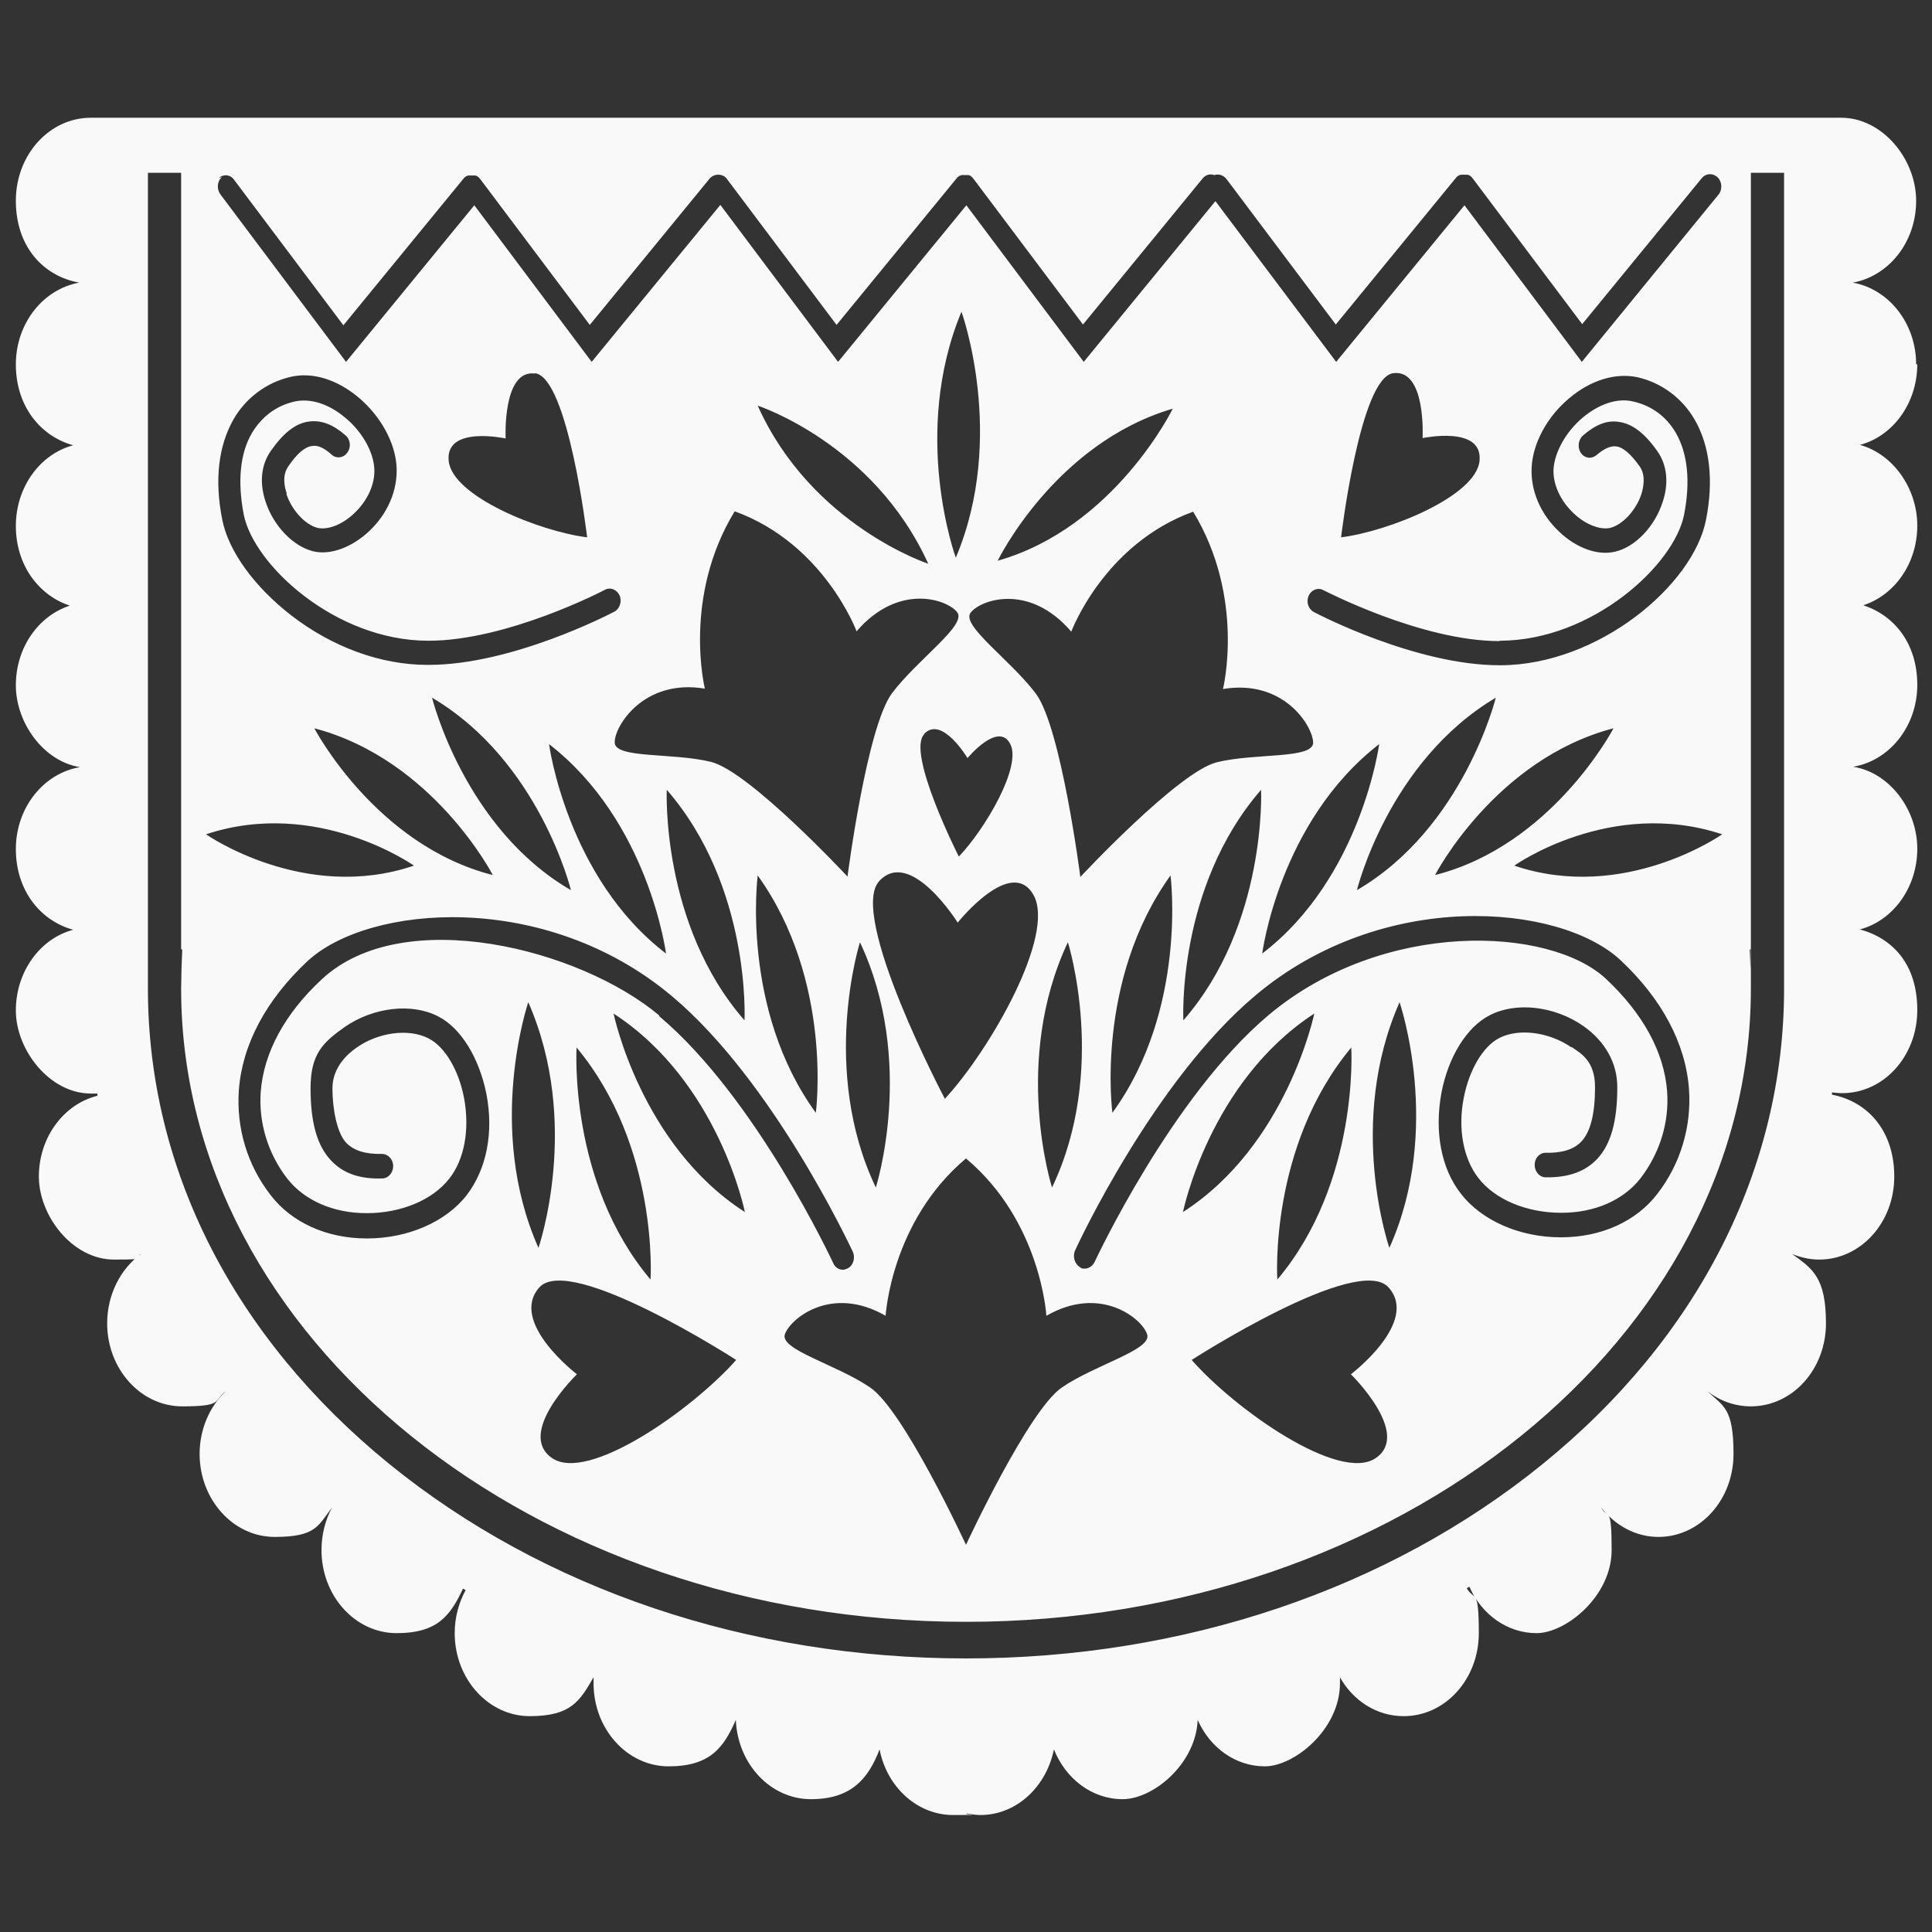 <svg xmlns="http://www.w3.org/2000/svg" viewBox="0 0 512 512"><rect x="0" y="0" width="512" height="512" fill="#333333" stroke="none"/><path d="M507.8 96.6c0-11-7.3-20-16.8-21.7 9.5-1.7 16.8-10.7 16.8-21.7s-8.9-22-19.9-22H24.1c-11 0-19.9 9.8-19.9 22s7.3 20 16.8 21.7C11.5 76.6 4.2 85.6 4.2 96.6s6.5 19 15.2 21.4c-8.7 2.3-15.2 11-15.2 21.4s6.1 18.4 14.3 21.1c-8.3 2.7-14.3 11.1-14.3 21.1s7.4 20.2 17 21.7c-9.6 1.6-17 10.7-17 21.7s6.5 19 15.2 21.4c-8.7 2.3-15.2 11-15.2 21.4s8.9 22 19.9 22h1.7v.6c-8.9 2.2-15.5 11-15.5 21.4s8.9 22 19.9 22 4.9-.5 7.2-1.5c-5.4 3.9-9 10.7-9 18.4 0 12.1 8.9 22 19.9 22s8.2-1.5 11.5-4c-4.2 4-6.9 10-6.9 16.6 0 12.1 8.9 22 19.9 22s11.5-3 15.2-7.8c-1.8 3.3-2.8 7.2-2.8 11.3 0 12.1 8.9 22 19.9 22s14.3-4.8 17.6-11.8c.2.1.5.3.7.4-1.8 3.3-2.9 7.2-2.9 11.4 0 12.1 8.9 22 19.9 22s13.3-4.1 16.9-10.3v1.6c0 12.1 8.9 22 19.9 22s14.6-5 17.8-12.3c.5 11.7 9.2 21 19.9 21s15.2-5.4 18.2-13.2c1.9 9.9 9.9 17.4 19.5 17.4s2.4-.1 3.6-.4c1.2.2 2.4.4 3.6.4 9.6 0 17.5-7.5 19.5-17.4 3.1 7.8 10.1 13.2 18.2 13.2s19.4-9.3 19.9-21c3.2 7.3 10 12.3 17.8 12.3s19.9-9.8 19.9-22v-1.6c3.5 6.2 9.7 10.3 16.9 10.3 11 0 19.9-9.8 19.9-22s-1.2-8.5-3.2-11.9c.2-.1.5-.3.7-.4 3.2 7.3 10 12.3 17.8 12.3s19.9-9.8 19.9-22-1-8-2.8-11.3c3.7 4.7 9.1 7.8 15.2 7.8 11 0 19.9-9.8 19.9-22s-2.7-12.6-6.9-16.6c3.2 2.5 7.2 4 11.5 4 11 0 19.9-9.8 19.9-22s-3.6-14.5-9-18.4c2.2.9 4.6 1.5 7.2 1.5 11 0 19.9-9.8 19.9-22s-7.1-19.9-16.5-21.7v-.6c.9.1 1.8.2 2.7.2 11 0 19.9-9.8 19.9-22s-6.5-19-15.2-21.4c8.7-2.3 15.2-11 15.2-21.4s-7.4-20.2-17-21.7c9.6-1.6 17-10.7 17-21.7s-6.1-18.4-14.3-21.1c8.3-2.7 14.3-11.1 14.3-21.1s-6.5-19-15.2-21.4c8.7-2.3 15.2-11 15.2-21.4Zm-91.3 181c-5.9-4.1-14-5.2-19.2-2.5-4.3 2.2-8 8.5-9.4 15.9-1.6 8.1-.1 16.1 3.9 21.2 4.4 5.7 12.8 9.2 21.9 9.2h.1c8.9 0 16.5-3.4 21-9.2 5.1-6.7 7.6-14.8 7-23-.8-10.4-6.4-20.6-16.2-29.8-14.9-13.9-59-15.9-89.4 9.6-25.7 21.6-45.9 65-46.1 65.4-.5 1.1-1.6 1.8-2.6 1.8s-.9-.1-1.3-.4c-1.4-.8-2-2.8-1.3-4.4.8-1.8 21-45.1 47.8-67.6 33.7-28.4 80.5-24.4 96.7-9.4 11 10.3 17.3 22.1 18.2 34.2.7 9.9-2.2 19.8-8.4 27.8-5.6 7.3-14.9 11.5-25.5 11.5h-.1c-10.8 0-20.9-4.4-26.4-11.5-5.3-6.7-7.1-16.5-5.2-26.8 1.8-9.5 6.7-17.4 12.7-20.5 7-3.7 17.3-2.5 24.9 2.8 5.8 4.1 9 9.8 9 16.2 0 9.1-1.7 15.1-5.3 19-3.2 3.4-7.7 5-13.7 4.9-1.6 0-2.9-1.5-2.9-3.3s1.3-3.2 2.9-3.2c4.4.1 7.5-.9 9.5-3 2.4-2.6 3.6-7.3 3.6-14.4s-3.9-9-6.3-10.7Zm-51.9 108.8c-9.6 6.6-37.1-12.7-48.8-26 0 0 44.1-28.4 52.2-19.2 8.2 9.2-10 23-10 23s16.1 15.7 6.6 22.2m-51.1-65.2s7-34.5 34.8-52.6c0 0-7.2 34.9-34.8 52.6m44.6-43.6s2.2 35.7-19.6 61.5c0 0-2.3-35.2 19.6-61.5m10.1 53.1s-11.5-33 2.7-65.1c0 0 11.5 33.5-2.7 65.1m-225.3 10.5c8.2-9.2 52.2 19.2 52.2 19.2-11.8 13.3-39.3 32.6-48.8 26-9.6-6.6 6.6-22.2 6.6-22.2s-18.1-13.8-10-23m-2.9-75.6c14.1 32.1 2.7 65.1 2.7 65.1-14.1-31.7-2.7-65.1-2.7-65.1m12.8 12c21.9 26.3 19.6 61.5 19.6 61.5-21.8-25.8-19.6-61.5-19.6-61.5m9.8-9c27.9 18.1 34.8 52.6 34.8 52.6-27.6-17.7-34.8-52.6-34.8-52.6m12.1.5c-21.1-17.7-67.9-29.6-89.4-9.6-9.8 9.1-15.4 19.4-16.2 29.8-.6 8.2 1.9 16.4 7 23 4.5 5.8 12.2 9.2 21 9.2h.1c9.1 0 17.5-3.5 21.9-9.2 4-5.1 5.4-13 3.9-21.2-1.4-7.5-5.1-13.7-9.4-15.9-5.2-2.7-13.3-1.7-19.2 2.5-2.3 1.6-6.3 5.2-6.3 10.7s1.2 11.8 3.6 14.4c2 2.1 5.1 3.1 9.5 3 1.6 0 3 1.4 3 3.2s-1.3 3.3-2.9 3.3c-6.1.2-10.5-1.4-13.7-4.9-3.6-3.9-5.3-10-5.3-19s3.2-12.1 9-16.2c7.6-5.3 17.9-6.5 24.9-2.8 6 3.1 10.8 11 12.7 20.5 2 10.3 0 20-5.2 26.8-5.5 7.1-15.6 11.5-26.4 11.5h-.1c-10.6 0-19.9-4.2-25.5-11.5-6.2-8-9.1-17.8-8.4-27.8.9-12.1 7.2-23.9 18.2-34.2 16.2-15 63-19 96.7 9.4 26.7 22.5 46.9 65.8 47.8 67.6.7 1.6.2 3.6-1.3 4.4-.4.2-.9.4-1.3.4-1.1 0-2.1-.6-2.6-1.8-.2-.4-20.4-43.8-46.1-65.4ZM75.9 130.9c1.4 4.3 5 8.2 8.3 9 2.7.6 6.6-.9 9.7-3.9 3.5-3.3 5.5-7.7 5.3-11.7-.2-4.5-3.2-9.9-7.7-13.6-4.4-3.7-9.2-5.2-13.4-4.3-4.9 1.1-8.7 4-11.3 8.3-3.2 5.4-3.9 12.9-2.2 21.7 2.7 13.4 24.3 33.3 48.7 33.4h.3c20.8 0 46.4-13.3 46.7-13.5 1.5-.8 3.2 0 3.9 1.5.7 1.6 0 3.6-1.4 4.3-1.1.6-27.1 14.1-49.2 14.1h-.3c-12.4 0-25.2-4.7-36.1-13.1-9.8-7.6-16.7-17.1-18.3-25.4-2.1-10.5-1-19.6 3-26.6 3.3-5.7 8.7-9.7 15-11.2 5.8-1.4 12.4.6 18.2 5.5s9.7 12 10 18.4c.3 6.2-2.4 12.4-7.3 17-4.6 4.3-10.3 6.4-14.8 5.3-5.3-1.3-10.5-6.7-12.6-13.1-1.7-5-1.2-9.8 1.3-13.4 3.4-4.9 6.7-7.5 10.3-7.9 3.2-.4 6.3.8 9.6 3.7 1.3 1.1 1.5 3.2.4 4.6-1 1.4-2.9 1.6-4.1.5-2-1.8-3.7-2.6-5.2-2.3q-2.85.3-6.3 5.4c-1.7 2.4-1 5.5-.4 7.2Zm65.9-32c8.8 1.2 13.8 43.5 13.8 43.5-12.7-1.6-35.8-10.9-36.7-20.3s15.1-5.9 15.1-5.9-.9-18.4 7.8-17.2Zm52.9 36.6c23.7 8.6 32.3 31.8 32.3 31.8 11.2-13 24.2-8.4 26.7-5s-10.6 12.5-17.3 21.4-11.8 48.6-11.8 48.6-26-27.9-36.2-30.4-25.6-.8-25.5-5.2c0-4.4 7.8-16.9 23.9-14.2 0 0-6-24.2 7.9-47m6.1-28s30.7 10 45.2 41.9c0 0-31-10.2-45.2-41.9m83.1 59.9s8.6-23.2 32.3-31.8c13.9 22.9 7.9 47 7.9 47 16.1-2.7 23.8 9.8 23.9 14.2 0 4.4-15.3 2.7-25.5 5.2s-36.2 30.4-36.2 30.4-5.1-39.7-11.8-48.6-19.8-18-17.3-21.4 15.5-8.1 26.7 5m-19.5-18.8s15.1-31.1 46.4-40.3c0 0-15.4 31.5-46.4 40.3m127.7-26.5c-.9 9.4-24 18.7-36.7 20.3 0 0 5-42.3 13.8-43.5s7.8 17.2 7.8 17.2 15.9-3.4 15.1 5.9Zm5.2 47.7h.3c24.4-.1 46.1-20.1 48.7-33.4 1.7-8.7 1-16.2-2.2-21.7-2.5-4.3-6.4-7.2-11.3-8.3-4.1-1-9 .6-13.4 4.3s-7.4 9.1-7.7 13.6c-.2 4 1.8 8.4 5.3 11.7 3.1 3 7.1 4.5 9.7 3.9 3.3-.8 6.9-4.7 8.3-9 .5-1.7 1.2-4.8-.4-7.2q-3.6-5.1-6.3-5.4c-1.5-.2-3.2.6-5.2 2.3-1.3 1.1-3.1.9-4.1-.5s-.8-3.4.4-4.6c3.3-2.9 6.4-4.2 9.6-3.7 3.6.5 6.9 3 10.3 7.9 2.5 3.6 3 8.4 1.3 13.4-2.1 6.5-7.3 11.9-12.6 13.1-4.5 1.1-10.2-.9-14.8-5.3-5-4.7-7.6-10.9-7.3-17 .3-6.4 4.1-13.5 10-18.4 5.7-4.8 12.3-6.8 18.2-5.5 6.3 1.5 11.7 5.5 15 11.2 4 6.9 5.1 16.1 3 26.6-3.4 17.3-28.5 38.4-54.4 38.5h-.3c-22.1 0-48.1-13.5-49.2-14.1-1.5-.8-2.1-2.7-1.4-4.3s2.5-2.3 3.9-1.5c.3.1 25.9 13.5 46.7 13.5Zm-.9 15.1s-8.5 34.5-36.8 51c0 0 8.3-34.1 36.8-51m-61.9 67.8s4.5-35 31-55.5c0 0-4.7 35.4-31 55.5m93.1-59.7s-16.2 31-47.3 38.9c0 0 15.9-30.7 47.3-38.9m-114 77.4s-1.8-35.3 20.6-61.1c0 0 1.6 35.7-20.6 61.1m-18.8 24.5s-4.7-34.9 15.4-62.9c0 0 4.6 35.4-15.4 62.9m-16 19.8s-10.7-33.3 4.2-65c0 0 10.7 33.8-4.2 65M233 233.5c8.3-9 20.8 11 20.8 11s14.2-17.8 20.1-7.3c5.9 10.6-11.5 41-23.5 54 0 0-25.7-48.7-17.4-57.7m-.9 81.2c-14.9-31.3-4.2-65-4.2-65 14.9 31.7 4.2 65 4.2 65m12.8-120.2c4.7-5 11.5 6.4 11.5 6.4s8.1-9.8 11.3-3.8-6.7 22.7-13.6 29.9c0 0-13.9-27.4-9.2-32.4Zm8.4-46.7s-12-32.7 1.5-65.2c0 0 12 33.2-1.5 65.2m-37.1 147.1c-20-27.5-15.4-62.9-15.4-62.9 20.1 28 15.4 62.9 15.4 62.9m-18.9-24.5c-22.2-25.4-20.6-61.1-20.6-61.1 22.4 25.8 20.6 61.1 20.6 61.1m-51.8-73.2c26.5 20.5 31 55.5 31 55.5-26.3-20.1-31-55.5-31-55.5m5.8 38.7c-28.3-16.4-36.8-51-36.8-51 28.5 16.8 36.8 51 36.8 51m-20.7-4C99.5 224 83.3 193 83.3 193c31.5 8.3 47.3 38.9 47.3 38.9M208 353.6c1.4-4.1 12.3-13.2 26.7-4.9 0 0 1.4-25 21.3-41.7 19.9 16.7 21.3 41.7 21.3 41.7 14.4-8.3 25.4.8 26.7 4.9 1.4 4.1-13.7 8-22.6 14.1S256 409.4 256 409.4s-16.5-35.7-25.4-41.7c-8.9-6.1-24-10-22.6-14.1m193.3-124.2s25.5-18.1 55.1-8.3c0 0-25.9 18.2-55.1 8.3M57.9 47.2c1.3-1.1 3.1-1 4.1.4l29 38.6 31.7-38.7.2-.2s0-.1.1-.2c0 0 .2-.1.3-.2 0 0 .2-.1.2-.2 0 0 .2 0 .3-.1 0 0 .2 0 .3-.1h1.8s.2 0 .3.1c0 0 .2 0 .3.1l.2.2s.2.1.3.2c0 0 0 .1.1.2l.2.2 29 38.6L188 47.4c.6-.7 1.4-1.1 2.3-1.1s1.8.3 2.4 1.2l29 38.6 31.7-38.7.2-.2s0-.1.1-.2c0 0 .2-.1.3-.2 0 0 .2-.1.2-.2 0 0 .2 0 .3-.1 0 0 .2 0 .3-.1h1.8s.2 0 .3.1c0 0 .2 0 .3.1 0 0 .2.1.2.2 0 0 .2.1.3.2 0 0 0 .1.1.2l.2.2L287 86l31.7-38.7c.8-1 2-1.3 3.1-.9 1.1-.4 2.4 0 3.2 1L354 86l31.7-38.7.2-.2c.1-.1 0-.1.1-.2 0 0 .2-.1.3-.2 0 0 .2-.1.2-.2 0 0 .2 0 .3-.1 0 0 .2 0 .3-.1h1.8s.2 0 .3.1.2 0 .3.1l.2.2s.2.1.3.2c0 0 0 .1.1.2l.2.2 29 38.6L451 47.2c1.1-1.3 2.9-1.4 4.2-.2 1.2 1.2 1.3 3.3.2 4.6l-36.2 44.3-31.1-41.5-34 41.5-32-42.6-34.9 42.6-31.1-41.5-34 41.5-31.2-41.6-34.1 41.6-31.1-41.5-34 41.5-33.3-44.4c-1-1.4-.9-3.4.4-4.6Zm51.8 182.2c-29.1 9.9-55.1-8.3-55.1-8.3 29.5-9.8 55.1 8.3 55.1 8.3M472.8 262c0 47.7-22.7 92.5-64 126-40.9 33.2-95.1 51.5-152.8 51.5S144.1 421.2 103.2 388c-41.3-33.6-64-78.3-64-126V45.8H48v205.8h.3l-.2 5.1c0 2-.1 3.7-.1 5.3 0 92.5 93.3 167.8 208 167.8S464 354.5 464 262s0-3.3-.1-5.3l-.2-5.1h.3V45.8h8.8V262" style="fill:#f9f9f9"/></svg>